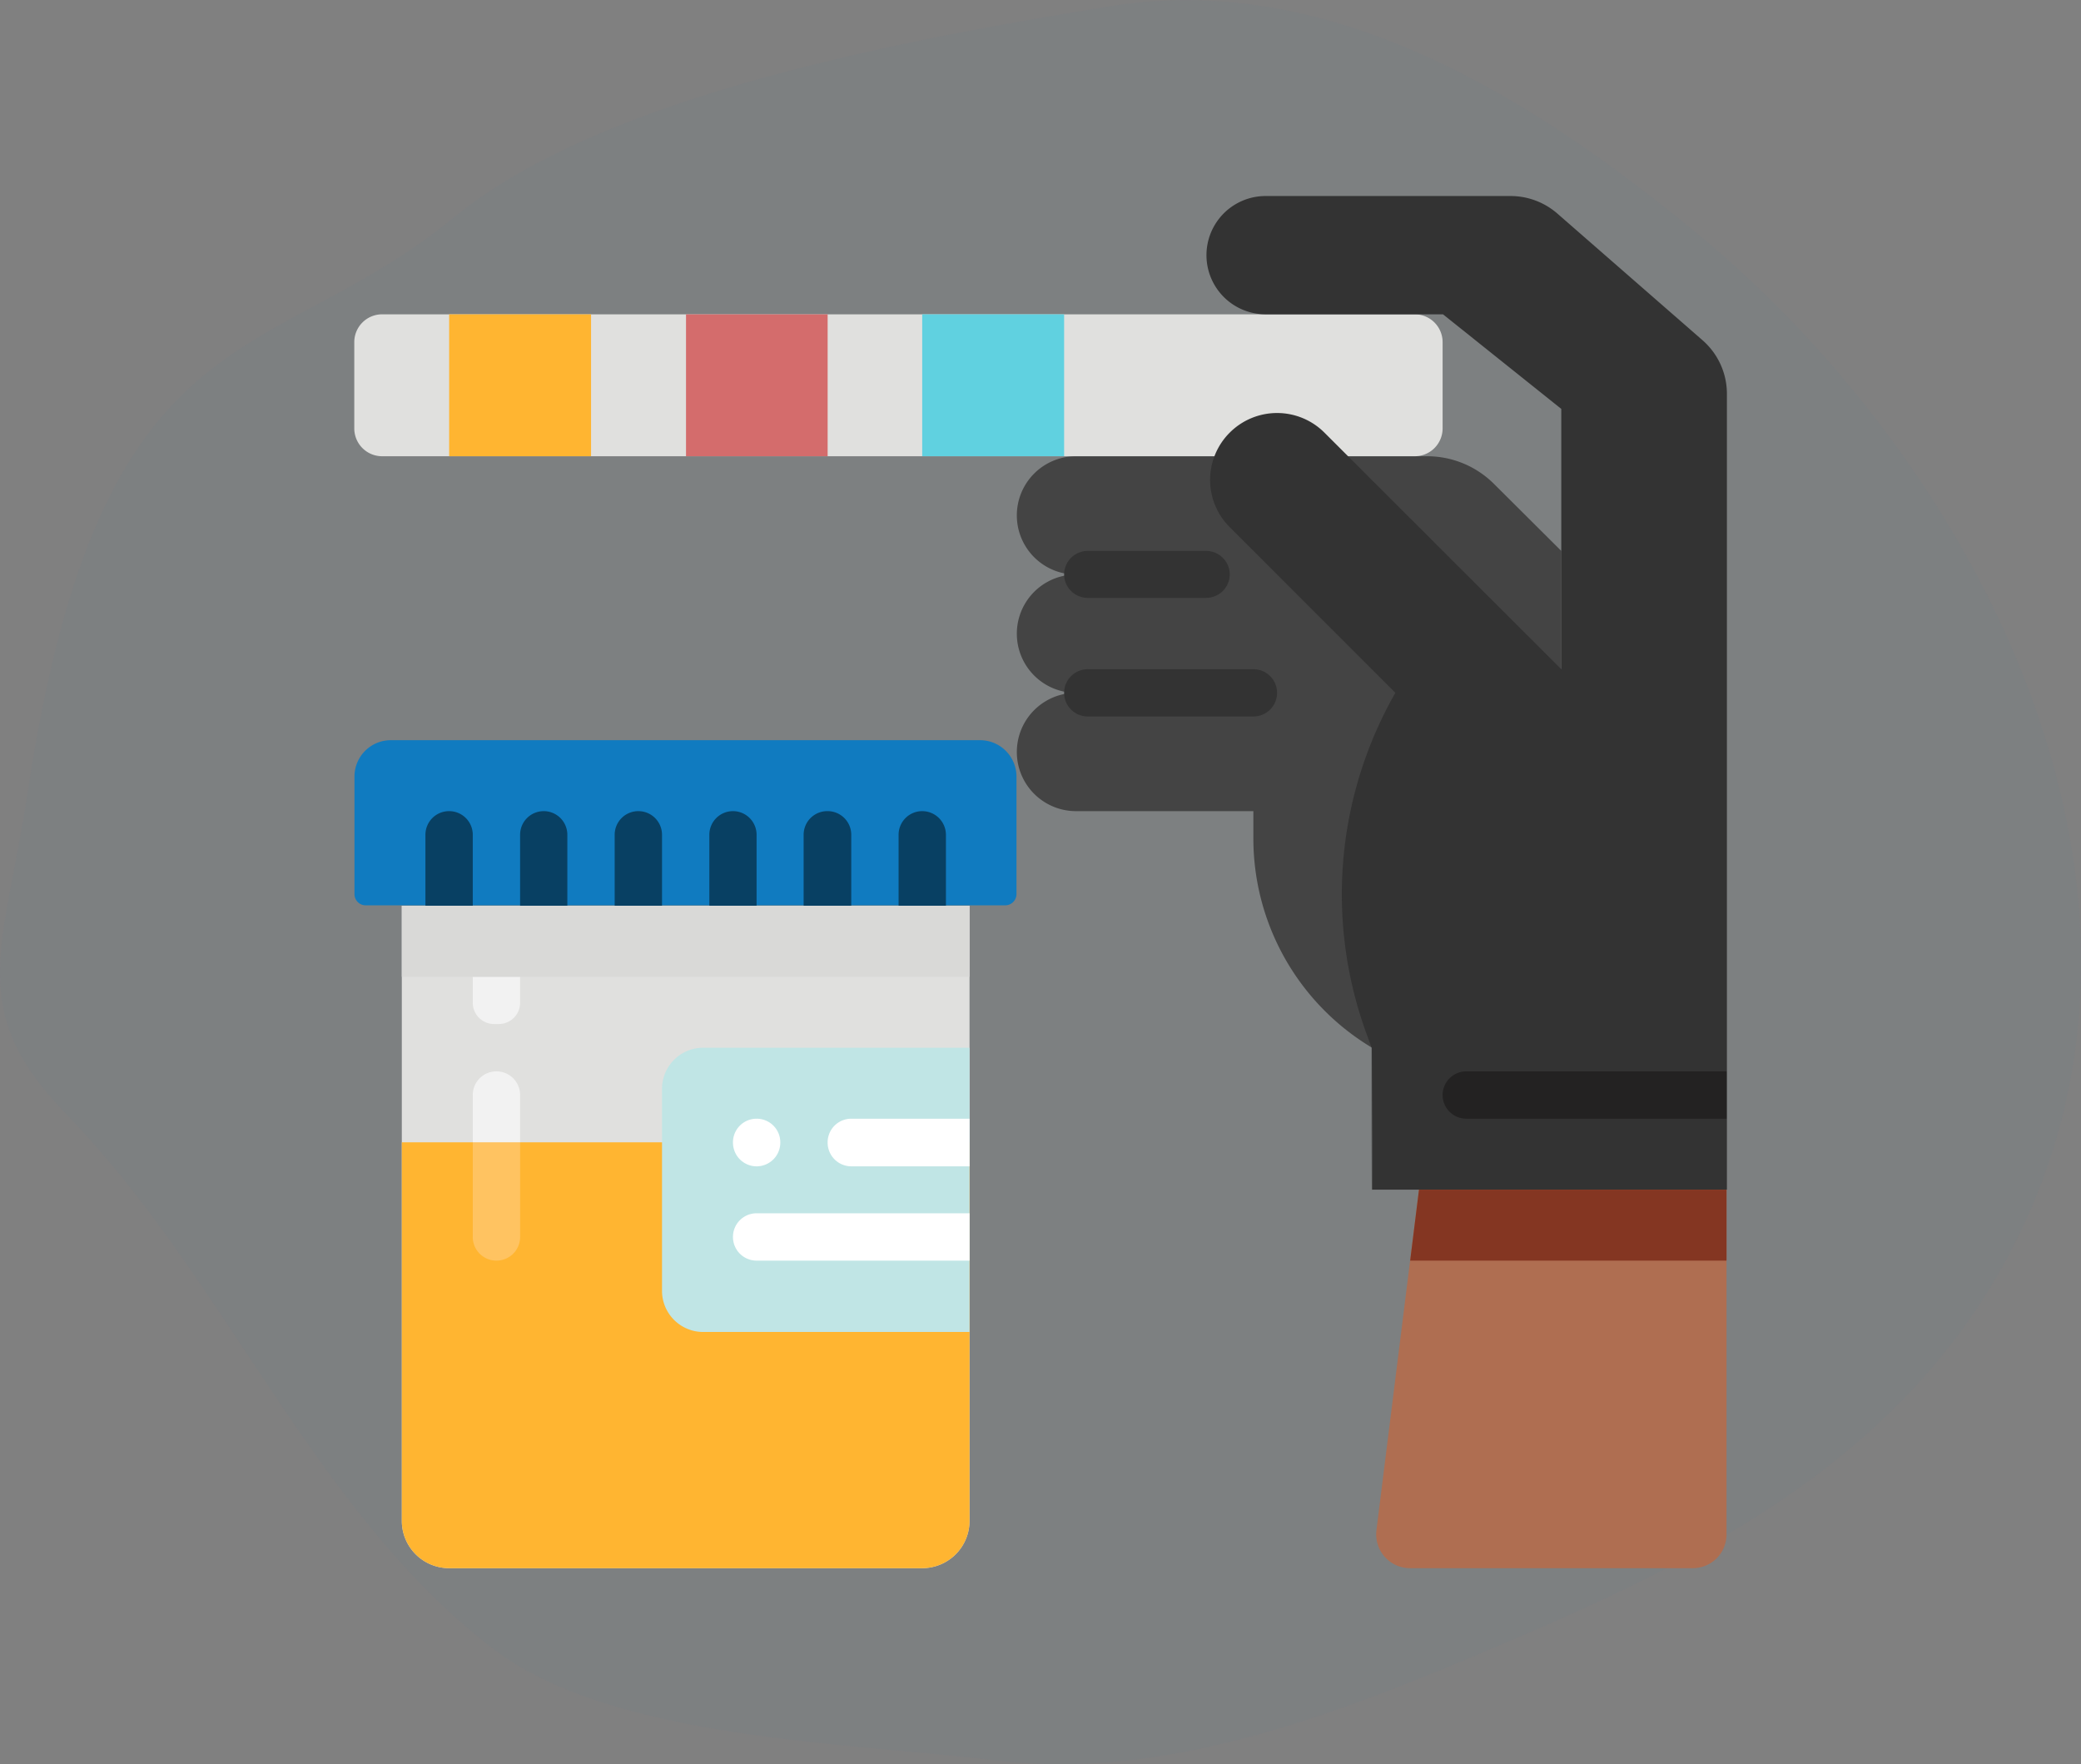 <svg xmlns="http://www.w3.org/2000/svg" viewBox="0 0 212.34 180"><rect x="0" y="0" width="212.34" height="180" fill="#808080" stroke="none"/><title>Asset 191</title><g id="Layer_2" data-name="Layer 2"><g id="actualsize"><g opacity="0.6"><g opacity="0.05"><path d="M173,23.69c-16.73-13.76-37.37-26.78-60-23C92.79,4,61.65,9.6,46.3,22.2,27.24,37.85,10.3,31.2,2.8,81,.44,96.66-3.62,103,6.74,113.65,23,130.33,31.84,154.05,50.3,168.2c12.09,9.27,35.94,9.56,51.47,11.42,17.8,2.14,35.78-5.19,51.81-12,19.28-8.17,38.22-17.79,49.5-36.27C225.76,94.19,203.35,48.66,173,23.69Z" fill="#107bc0"/></g></g><g id="Flat"><path d="M152.45,49.38a9.67,9.67,0,0,0-6.83-2.83H109.79a6,6,0,0,0,0,12.07,6,6,0,0,0,0,12.07,6,6,0,0,0,0,12.07h18.1v2.82A24.89,24.89,0,0,0,140,106.9h19.31V56.21Z" fill="#444"/><path d="M39,32.07H144.36a2.84,2.84,0,0,1,2.84,2.85v8.79a2.84,2.84,0,0,1-2.84,2.84H39a2.84,2.84,0,0,1-2.85-2.84V34.92A2.84,2.84,0,0,1,39,32.07Z" fill="#e0e0de"/><path d="M45.83,32.07H60.31V46.55H45.83Z" fill="#ffb531"/><path d="M70,32.07H84.45V46.55H70Z" fill="#d46c6c"/><path d="M94.1,32.07h14.48V46.55H94.1Z" fill="#60d1e0"/><path d="M140,106.9v14.48h36.21V40.18a7.25,7.25,0,0,0-2.47-5.45L158.91,21.79A7.28,7.28,0,0,0,154.14,20h-25a6,6,0,0,0,0,12.07h18.1l12.07,9.65V68.28L135.14,44.14a6.83,6.83,0,0,0-9.66,0h0a6.81,6.81,0,0,0,0,9.65h0l16.9,16.9a41.43,41.43,0,0,0-2.82,35.12l.4,1.09v14.48" fill="#333"/><path d="M176.17,121.38v35.17a3.44,3.44,0,0,1-3.45,3.45H143.87a3.45,3.45,0,0,1-3.42-3.88l4.34-34.74Z" fill="#af6e51"/><path d="M176.17,121.38v7.24H143.89l.9-7.24Z" fill="#843622"/><path d="M149.62,109.31h26.55v4.83H149.62a2.42,2.42,0,0,1-2.42-2.42h0A2.42,2.42,0,0,1,149.62,109.31Z" fill="#232222"/><path d="M111,56.21h12.07a2.41,2.41,0,0,1,2.41,2.41h0A2.41,2.41,0,0,1,123.07,61H111a2.41,2.41,0,0,1-2.42-2.41h0A2.41,2.41,0,0,1,111,56.21Z" fill="#333"/><path d="M111,68.28h16.89a2.41,2.41,0,0,1,2.42,2.41h0a2.41,2.41,0,0,1-2.42,2.41H111a2.41,2.41,0,0,1-2.42-2.41h0A2.41,2.41,0,0,1,111,68.28Z" fill="#333"/><path d="M94.1,160H45.83A4.83,4.83,0,0,1,41,155.17V92.41H98.93v62.76A4.83,4.83,0,0,1,94.1,160Z" fill="#e0e0de"/><path d="M39.88,75.52H100a3.72,3.72,0,0,1,3.72,3.71v12a1.15,1.15,0,0,1-1.15,1.14H37.31a1.14,1.14,0,0,1-1.14-1.14v-12A3.71,3.71,0,0,1,39.88,75.52Z" fill="#107bc0"/><path d="M45.83,82.76h0a2.41,2.41,0,0,1,2.41,2.41v7.24H43.41V85.17A2.41,2.41,0,0,1,45.83,82.76Z" fill="#084063"/><path d="M55.48,82.76h0a2.41,2.41,0,0,1,2.41,2.41v7.24H53.07V85.17A2.41,2.41,0,0,1,55.48,82.76Z" fill="#084063"/><path d="M65.14,82.76h0a2.41,2.41,0,0,1,2.41,2.41v7.24H62.72V85.17A2.41,2.41,0,0,1,65.14,82.76Z" fill="#084063"/><path d="M74.79,82.76h0a2.41,2.41,0,0,1,2.41,2.41v7.24H72.38V85.17A2.41,2.41,0,0,1,74.79,82.76Z" fill="#084063"/><path d="M84.45,82.76h0a2.41,2.41,0,0,1,2.41,2.41v7.24H82V85.17A2.41,2.41,0,0,1,84.45,82.76Z" fill="#084063"/><path d="M94.1,82.76h0a2.42,2.42,0,0,1,2.42,2.41v7.24H91.69V85.17A2.41,2.41,0,0,1,94.1,82.76Z" fill="#084063"/><path d="M41,116.55H98.93v38.62A4.83,4.83,0,0,1,94.1,160H45.83A4.83,4.83,0,0,1,41,155.17V116.55Z" fill="#ffb531"/><path d="M71.75,106.9H98.93v29H71.75a4.2,4.2,0,0,1-4.2-4.2V111.1A4.2,4.2,0,0,1,71.75,106.9Z" fill="#c0e5e5"/><path d="M77.2,123.79H98.93v4.83H77.2a2.41,2.41,0,0,1-2.41-2.41h0A2.41,2.41,0,0,1,77.2,123.79Z" fill="#fff"/><path d="M77.2,114.14h0a2.41,2.41,0,0,1,2.42,2.41h0A2.42,2.42,0,0,1,77.2,119h0a2.42,2.42,0,0,1-2.41-2.42h0A2.41,2.41,0,0,1,77.2,114.14Z" fill="#fff"/><path d="M86.86,114.14H98.93V119H86.86a2.42,2.42,0,0,1-2.41-2.42h0A2.41,2.41,0,0,1,86.86,114.14Z" fill="#fff"/><path d="M48.24,116.55h4.83v9.66a2.41,2.41,0,0,1-2.42,2.41h0a2.41,2.41,0,0,1-2.41-2.41Z" fill="#ffc361"/><path d="M48.24,99.66h4.83v2.65a2.17,2.17,0,0,1-2.17,2.17h-.49a2.17,2.17,0,0,1-2.17-2.17Z" fill="#f2f2f2"/><path d="M50.65,109.31h0a2.41,2.41,0,0,1,2.42,2.41v4.83H48.24v-4.83A2.41,2.41,0,0,1,50.65,109.31Z" fill="#f2f2f2"/><path d="M41,92.41H98.93v7.25H41Z" fill="#d9d9d7"/></g></g></g></svg>